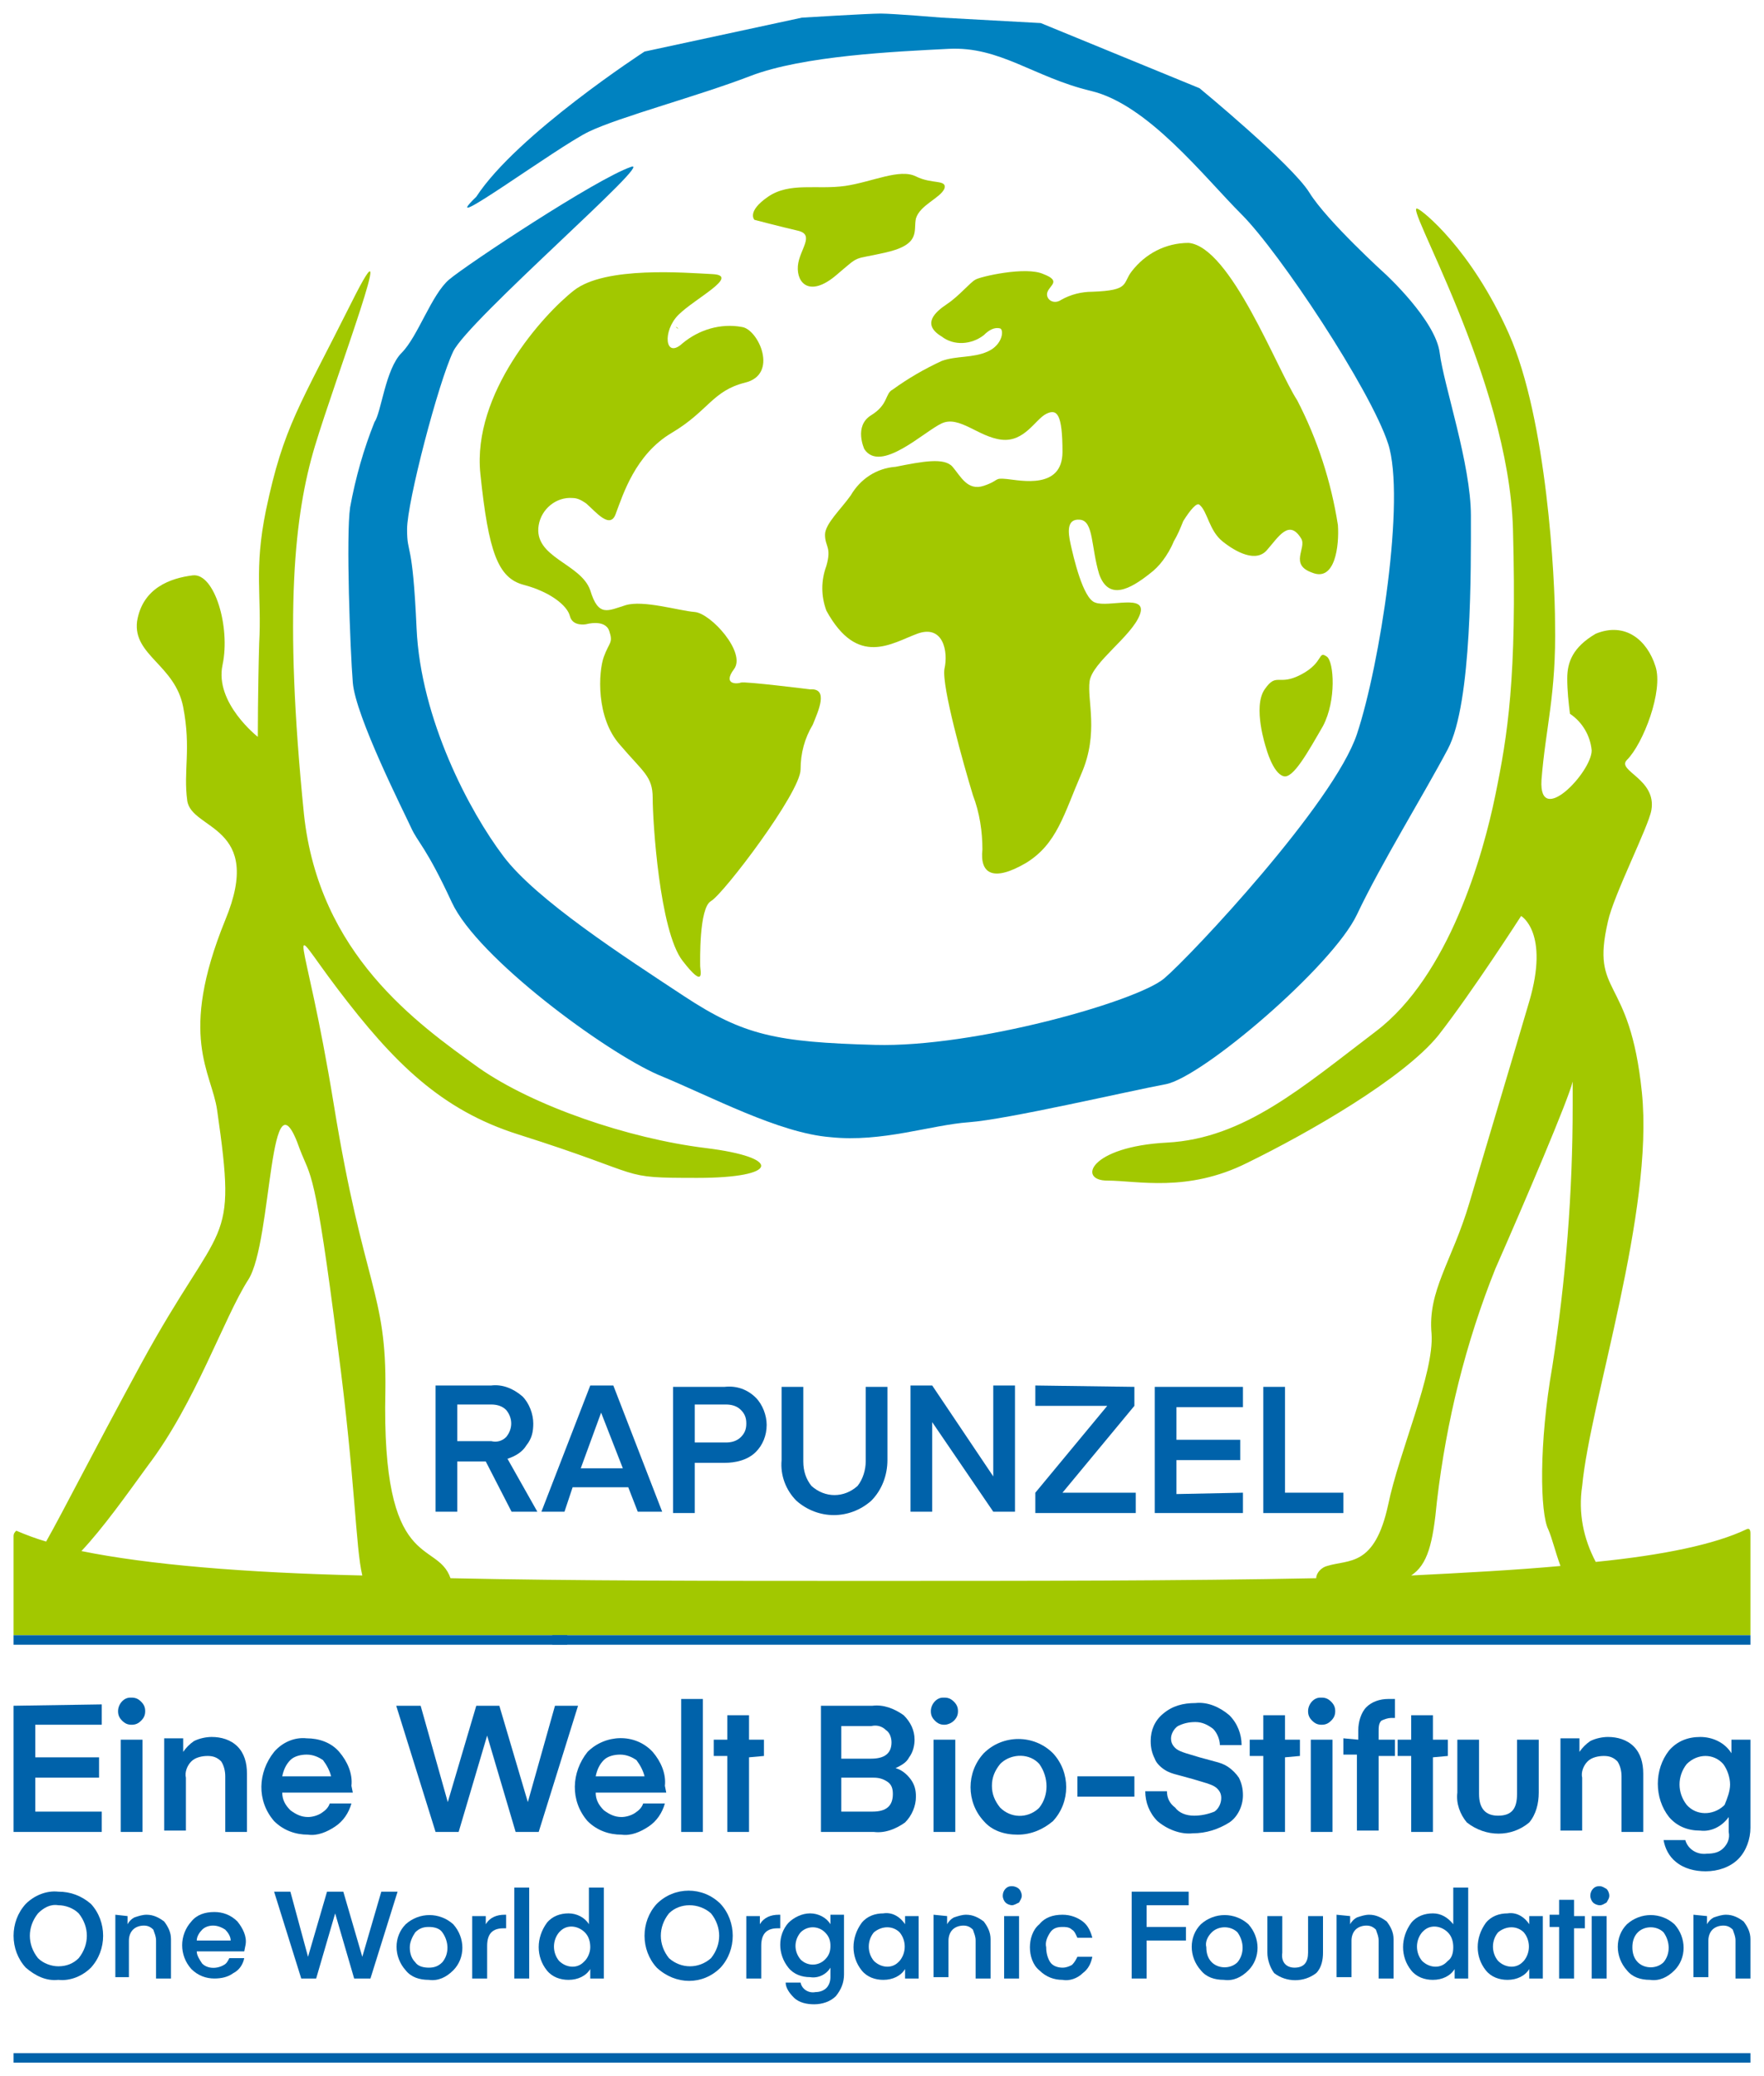 <?xml version="1.0" encoding="utf-8"?>
<!-- Generator: Adobe Illustrator 25.4.7, SVG Export Plug-In . SVG Version: 6.00 Build 0)  -->
<svg version="1.1" id="Ebene_1" xmlns="http://www.w3.org/2000/svg" xmlns:xlink="http://www.w3.org/1999/xlink" x="0px" y="0px"
	 viewBox="0 0 130 153" enable-background="new 0 0 130 153" xml:space="preserve">
<g id="Gruppe_8">
	<path id="Pfad_1927" fill="#0062AA" d="M1,125.7v9.3h6.5v-1.5H2.6V131h4.7v-1.5H2.6v-2.4h4.9v-1.5L1,125.7z"/>
	<g id="Gruppe_2">
		<g>
			<defs>
				<rect id="SVGID_1_" x="1" y="1" width="128" height="151.1"/>
			</defs>
			<clipPath id="SVGID_00000106110264241330042450000001126338555659350153_">
				<use xlink:href="#SVGID_1_"  overflow="visible"/>
			</clipPath>
			<g id="Gruppe_1" clip-path="url(#SVGID_00000106110264241330042450000001126338555659350153_)">
				<path id="Pfad_1928" fill="#0062AA" d="M9.7,127.1c-0.3,0-0.5-0.1-0.7-0.3c-0.2-0.2-0.3-0.4-0.3-0.7c0-0.5,0.4-1,0.9-1
					c0,0,0.1,0,0.1,0c0.3,0,0.5,0.1,0.7,0.3c0.2,0.2,0.3,0.4,0.3,0.7c0,0.3-0.1,0.5-0.3,0.7C10.2,127,10,127.1,9.7,127.1 M8.9,128.2
					h1.6v6.8H8.9L8.9,128.2z"/>
				<path id="Pfad_1929" fill="#0062AA" d="M13.5,128.2v0.9c0.2-0.3,0.5-0.6,0.8-0.8c0.4-0.2,0.9-0.3,1.3-0.3c0.7,0,1.4,0.2,1.9,0.7
					c0.5,0.5,0.7,1.2,0.7,2v4.3h-1.6v-4.1c0-0.4-0.1-0.8-0.3-1.1c-0.3-0.3-0.6-0.4-1-0.4c-0.4,0-0.9,0.1-1.2,0.4
					c-0.3,0.3-0.5,0.8-0.4,1.2v3.9h-1.6v-6.8H13.5z"/>
				<path id="Pfad_1930" fill="#0062AA" d="M26,132.1h-5.2c0,0.5,0.2,0.9,0.6,1.3c0.4,0.3,0.8,0.5,1.3,0.5c0.3,0,0.7-0.1,1-0.3
					c0.3-0.2,0.5-0.4,0.6-0.7h1.6c-0.2,0.7-0.6,1.3-1.2,1.7c-0.6,0.4-1.3,0.7-2,0.6c-0.9,0-1.8-0.3-2.5-1c-1.3-1.5-1.2-3.6,0-5.1
					c0.6-0.7,1.5-1.1,2.4-1c0.9,0,1.8,0.3,2.4,1c0.6,0.7,1,1.6,0.9,2.5L26,132.1z M22.6,129.3c-0.4,0-0.9,0.1-1.2,0.4
					c-0.3,0.3-0.5,0.7-0.6,1.2h3.6c-0.1-0.4-0.3-0.8-0.6-1.2C23.5,129.5,23.1,129.3,22.6,129.3"/>
				<path id="Pfad_1931" fill="#0062AA" d="M35.9,127.9l-2.1,7.1h-1.7l-2.9-9.3H31l2,7.1h0l2.1-7.1h1.7l2.1,7.1h0l2-7.1h1.7
					l-2.9,9.3H38L35.9,127.9L35.9,127.9z"/>
				<path id="Pfad_1932" fill="#0062AA" d="M49.1,132.1h-5.2c0,0.5,0.2,0.9,0.6,1.3c0.4,0.3,0.8,0.5,1.3,0.5c0.3,0,0.7-0.1,1-0.3
					c0.3-0.2,0.5-0.4,0.6-0.7h1.6c-0.2,0.7-0.6,1.3-1.2,1.7c-0.6,0.4-1.3,0.7-2,0.6c-0.9,0-1.8-0.3-2.5-1c-1.3-1.5-1.2-3.6,0-5.1
					c1.3-1.3,3.5-1.4,4.8,0c0,0,0,0,0,0c0.6,0.7,1,1.6,0.9,2.5L49.1,132.1z M45.7,129.3c-0.4,0-0.9,0.1-1.2,0.4
					c-0.3,0.3-0.5,0.7-0.6,1.2h3.6c-0.1-0.4-0.3-0.8-0.6-1.2C46.6,129.5,46.2,129.3,45.7,129.3"/>
				<rect id="Rechteck_976" x="50.2" y="125.2" fill="#0062AA" width="1.6" height="9.8"/>
				<path id="Pfad_1933" fill="#0062AA" d="M55.2,129.5v5.5h-1.6v-5.6h-1v-1.2h1v-1.8h1.6v1.8h1.1v1.2L55.2,129.5z"/>
				<path id="Pfad_1934" fill="#0062AA" d="M64.4,135h-3.9v-9.3h3.8c0.8-0.1,1.6,0.2,2.3,0.7c0.5,0.5,0.8,1.1,0.8,1.8
					c0,0.4-0.1,0.9-0.4,1.3c-0.2,0.4-0.6,0.6-1,0.8c0.4,0.1,0.8,0.4,1.1,0.8c0.3,0.4,0.4,0.8,0.4,1.3c0,0.7-0.3,1.4-0.8,1.9
					C66,134.8,65.2,135.1,64.4,135 M64.2,127.2H62v2.4h2.2c1,0,1.5-0.4,1.5-1.2c0-0.3-0.1-0.7-0.4-0.9
					C65,127.2,64.6,127.1,64.2,127.2 M64.4,131H62v2.5h2.3c1,0,1.5-0.4,1.5-1.3c0-0.4-0.1-0.7-0.4-0.9C65.1,131.1,64.8,131,64.4,131
					"/>
				<path id="Pfad_1935" fill="#0062AA" d="M69.6,127.1c-0.3,0-0.5-0.1-0.7-0.3c-0.2-0.2-0.3-0.4-0.3-0.7c0-0.5,0.4-1,0.9-1
					c0,0,0.1,0,0.1,0c0.3,0,0.5,0.1,0.7,0.3c0.2,0.2,0.3,0.4,0.3,0.7c0,0.3-0.1,0.5-0.3,0.7C70.1,127,69.8,127.1,69.6,127.1
					 M68.8,128.2h1.6v6.8h-1.6V128.2z"/>
				<path id="Pfad_1936" fill="#0062AA" d="M75,135.2c-1,0-1.9-0.3-2.5-1c-1.3-1.4-1.3-3.6,0-5c1.4-1.4,3.7-1.4,5.1,0
					c1.3,1.4,1.3,3.6,0,5C76.9,134.8,76,135.2,75,135.2 M73.1,131.6c0,0.6,0.2,1.1,0.6,1.6c0.8,0.8,2,0.8,2.8,0.1c0,0,0,0,0.1-0.1
					c0.7-0.9,0.7-2.2,0-3.2c-0.7-0.8-2-0.8-2.8-0.1c0,0,0,0-0.1,0.1C73.3,130.5,73.1,131,73.1,131.6"/>
				<rect id="Rechteck_977" x="79.4" y="130.9" fill="#0062AA" width="4.2" height="1.5"/>
				<path id="Pfad_1937" fill="#0062AA" d="M88,133.8c0.5,0,1-0.1,1.5-0.3c0.3-0.2,0.5-0.6,0.5-1c0-0.3-0.1-0.5-0.3-0.7
					c-0.2-0.2-0.5-0.3-0.8-0.4l-1-0.3l-1.1-0.3c-0.4-0.1-0.7-0.2-1-0.4c-0.3-0.2-0.6-0.5-0.7-0.8c-0.2-0.4-0.3-0.8-0.3-1.3
					c0-0.8,0.3-1.5,0.9-2c0.7-0.6,1.5-0.8,2.4-0.8c0.9-0.1,1.8,0.3,2.5,0.9c0.6,0.6,0.9,1.4,0.9,2.2h-1.6c0-0.4-0.2-0.9-0.5-1.2
					c-0.4-0.3-0.8-0.5-1.3-0.5c-0.5,0-0.9,0.1-1.3,0.3c-0.3,0.2-0.5,0.6-0.5,0.9c0,0.3,0.1,0.5,0.3,0.7c0.2,0.2,0.5,0.3,0.8,0.4
					l1,0.3l1.1,0.3c0.4,0.1,0.7,0.2,1,0.4c0.3,0.2,0.6,0.5,0.8,0.8c0.2,0.4,0.3,0.8,0.3,1.3c0,0.8-0.4,1.6-1,2
					c-0.8,0.5-1.7,0.8-2.7,0.8c-0.9,0.1-1.9-0.3-2.6-0.9c-0.6-0.6-0.9-1.4-0.9-2.2H86c0,0.5,0.2,0.9,0.6,1.2
					C86.9,133.6,87.4,133.8,88,133.8"/>
				<path id="Pfad_1938" fill="#0062AA" d="M94.7,129.5v5.5h-1.6v-5.6h-1v-1.2h1v-1.8h1.6v1.8h1.1v1.2L94.7,129.5z"/>
				<path id="Pfad_1939" fill="#0062AA" d="M97.4,127.1c-0.3,0-0.5-0.1-0.7-0.3c-0.2-0.2-0.3-0.4-0.3-0.7c0-0.5,0.4-1,0.9-1
					c0,0,0.1,0,0.1,0c0.3,0,0.5,0.1,0.7,0.3c0.2,0.2,0.3,0.4,0.3,0.7c0,0.3-0.1,0.5-0.3,0.7C97.9,127,97.7,127.1,97.4,127.1
					 M96.6,128.2h1.6v6.8h-1.6V128.2z"/>
				<path id="Pfad_1940" fill="#0062AA" d="M100.1,128.2v-0.7c0-0.6,0.2-1.3,0.6-1.7c0.4-0.4,1-0.6,1.6-0.6l0.5,0v1.4
					c-0.1,0-0.2,0-0.3,0c-0.2,0-0.5,0.1-0.7,0.2c-0.2,0.2-0.2,0.5-0.2,0.8v0.6h1.2v1.2h-1.2v5.5h-1.6v-5.6H99v-1.2L100.1,128.2z"/>
				<path id="Pfad_1941" fill="#0062AA" d="M105.6,129.5v5.5H104v-5.6h-1v-1.2h1v-1.8h1.6v1.8h1.1v1.2L105.6,129.5z"/>
				<path id="Pfad_1942" fill="#0062AA" d="M110.4,133.8c1,0,1.4-0.5,1.4-1.6v-4h1.6v3.9c0,0.8-0.2,1.6-0.7,2.2
					c-1.3,1.1-3.2,1.1-4.6,0c-0.5-0.6-0.8-1.4-0.7-2.2v-3.9h1.6v4C109,133.3,109.5,133.8,110.4,133.8"/>
				<path id="Pfad_1943" fill="#0062AA" d="M116.4,128.2v0.9c0.2-0.3,0.5-0.6,0.8-0.8c0.4-0.2,0.9-0.3,1.3-0.3
					c0.7,0,1.4,0.2,1.9,0.7c0.5,0.5,0.7,1.2,0.7,2v4.3h-1.6v-4.1c0-0.4-0.1-0.8-0.3-1.1c-0.3-0.3-0.6-0.4-1-0.4
					c-0.4,0-0.9,0.1-1.2,0.4c-0.3,0.3-0.5,0.8-0.4,1.2v3.9H115v-6.8H116.4z"/>
				<path id="Pfad_1944" fill="#0062AA" d="M127.6,129.2v-1h1.4v6.5c0,0.8-0.3,1.7-0.9,2.3c-0.6,0.6-1.5,0.9-2.4,0.9
					c-0.8,0-1.6-0.2-2.2-0.7c-0.5-0.4-0.8-1-0.9-1.6h1.6c0.2,0.7,0.9,1.1,1.6,1c0.5,0,0.9-0.1,1.2-0.4c0.3-0.3,0.5-0.7,0.4-1.2v-1.1
					c-0.5,0.7-1.3,1.1-2.1,1c-0.9,0-1.7-0.3-2.3-1c-1.1-1.4-1.1-3.5,0-4.9c0.6-0.7,1.4-1,2.3-1C126.2,128,127.1,128.4,127.6,129.2
					 M127.5,131.5c0-0.5-0.2-1.1-0.5-1.5c-0.7-0.8-1.9-0.8-2.7,0c0,0,0,0,0,0c-0.7,0.9-0.7,2.1,0,3c0.7,0.8,1.9,0.8,2.7,0.1
					c0,0,0,0,0.1-0.1C127.3,132.5,127.5,132,127.5,131.5"/>
				<path id="Pfad_1945" fill="#0062AA" d="M1.9,145c-1.2-1.3-1.2-3.4,0-4.7c0.6-0.6,1.5-1,2.4-0.9c0.9,0,1.7,0.3,2.4,0.9
					c1.2,1.3,1.2,3.4,0,4.7c-0.6,0.6-1.5,1-2.4,0.9C3.4,146,2.6,145.6,1.9,145 M2.8,141c-0.8,1-0.8,2.3,0,3.3c0.4,0.4,1,0.6,1.5,0.6
					c0.6,0,1.1-0.2,1.5-0.6c0.8-1,0.8-2.3,0-3.3c-0.4-0.4-1-0.6-1.5-0.6C3.7,140.3,3.2,140.6,2.8,141"/>
				<path id="Pfad_1946" fill="#0062AA" d="M9.4,141.2v0.6c0.1-0.2,0.3-0.4,0.5-0.5c0.3-0.1,0.6-0.2,0.9-0.2c0.5,0,0.9,0.2,1.3,0.5
					c0.3,0.4,0.5,0.8,0.5,1.3v2.9h-1.1V143c0-0.3-0.1-0.5-0.2-0.8c-0.2-0.2-0.4-0.3-0.7-0.3c-0.3,0-0.6,0.1-0.8,0.3
					c-0.2,0.2-0.3,0.5-0.3,0.8v2.7H8.5v-4.6L9.4,141.2z"/>
				<path id="Pfad_1947" fill="#0062AA" d="M18,143.8h-3.5c0,0.3,0.2,0.6,0.4,0.9c0.4,0.4,1.1,0.4,1.6,0.1c0.2-0.1,0.3-0.3,0.4-0.5
					h1.1c-0.1,0.5-0.4,0.9-0.8,1.1c-0.4,0.3-0.9,0.4-1.4,0.4c-0.6,0-1.2-0.2-1.7-0.7c-0.9-1-0.9-2.5,0-3.5c0.4-0.5,1-0.7,1.7-0.7
					c0.6,0,1.2,0.2,1.7,0.7c0.4,0.5,0.7,1.1,0.6,1.7L18,143.8z M15.7,141.9c-0.3,0-0.6,0.1-0.8,0.3c-0.2,0.2-0.4,0.5-0.4,0.8h2.5
					c0-0.3-0.2-0.6-0.4-0.8C16.3,142,16,141.9,15.7,141.9"/>
				<path id="Pfad_1948" fill="#0062AA" d="M24.7,141l-1.4,4.8h-1.1l-2-6.4h1.2l1.3,4.8h0l1.4-4.8h1.2l1.4,4.8h0l1.4-4.8h1.2l-2,6.4
					h-1.2L24.7,141L24.7,141z"/>
				<path id="Pfad_1949" fill="#0062AA" d="M31.6,145.9c-0.7,0-1.3-0.2-1.7-0.7c-0.9-1-0.9-2.5,0-3.4c1-0.9,2.5-0.9,3.5,0
					c0.9,1,0.9,2.5,0,3.4C32.9,145.7,32.3,146,31.6,145.9 M30.2,143.5c0,0.4,0.1,0.8,0.4,1.1c0.2,0.3,0.6,0.4,1,0.4
					c0.4,0,0.7-0.1,1-0.4c0.5-0.6,0.5-1.5,0-2.2c-0.2-0.3-0.6-0.4-1-0.4c-0.4,0-0.7,0.1-1,0.4C30.4,142.7,30.2,143.1,30.2,143.5"/>
				<path id="Pfad_1950" fill="#0062AA" d="M37.3,141.1v1c-0.1,0-0.2,0-0.2,0c-0.8,0-1.2,0.4-1.2,1.3v2.4h-1.1v-4.6h1v0.6
					c0.3-0.5,0.8-0.7,1.4-0.7L37.3,141.1z"/>
				<rect id="Rechteck_978" x="37.9" y="139.1" fill="#0062AA" width="1.1" height="6.7"/>
				<path id="Pfad_1951" fill="#0062AA" d="M43.4,141.8v-2.7h1.1v6.7h-1v-0.7c-0.3,0.5-0.9,0.8-1.6,0.8c-0.6,0-1.2-0.2-1.6-0.7
					c-0.8-1-0.8-2.4,0-3.5c0.4-0.5,1-0.7,1.6-0.7C42.5,141,43.1,141.3,43.4,141.8 M43.5,143.5c0-0.4-0.1-0.8-0.4-1.1
					c-0.5-0.5-1.3-0.6-1.8-0.1c0,0-0.1,0.1-0.1,0.1c-0.5,0.6-0.5,1.5,0,2.1c0.5,0.5,1.3,0.6,1.8,0.1c0,0,0.1-0.1,0.1-0.1
					C43.3,144.3,43.5,143.9,43.5,143.5"/>
				<path id="Pfad_1952" fill="#0062AA" d="M48.4,145c-1.2-1.3-1.2-3.4,0-4.7c1.3-1.3,3.4-1.3,4.7,0c1.2,1.3,1.2,3.4,0,4.7
					C51.8,146.3,49.8,146.3,48.4,145 M49.3,141c-0.8,1-0.8,2.3,0,3.3c0.9,0.8,2.2,0.8,3.1,0c0.8-1,0.8-2.3,0-3.3
					C51.5,140.2,50.1,140.2,49.3,141"/>
				<path id="Pfad_1953" fill="#0062AA" d="M57.5,141.1v1c-0.1,0-0.2,0-0.2,0c-0.8,0-1.2,0.4-1.2,1.3v2.4H55v-4.6h1v0.6
					c0.3-0.5,0.8-0.7,1.4-0.7L57.5,141.1z"/>
				<path id="Pfad_1954" fill="#0062AA" d="M61.2,141.8v-0.7h1v4.4c0,0.6-0.2,1.1-0.6,1.6c-0.4,0.4-1,0.6-1.6,0.6
					c-0.5,0-1.1-0.1-1.5-0.5c-0.3-0.3-0.6-0.7-0.6-1.1h1.1c0.1,0.5,0.6,0.8,1.1,0.7c0.3,0,0.6-0.1,0.8-0.3c0.2-0.2,0.3-0.5,0.3-0.8
					V145c-0.3,0.5-0.9,0.8-1.5,0.7c-0.6,0-1.2-0.2-1.6-0.7c-0.8-1-0.8-2.4,0-3.3c0.4-0.4,1-0.7,1.6-0.7
					C60.3,141,60.9,141.3,61.2,141.8 M61.2,143.4c0-0.4-0.1-0.7-0.4-1c-0.5-0.5-1.3-0.5-1.8,0c0,0,0,0,0,0c-0.5,0.6-0.5,1.4,0,2
					c0.5,0.5,1.3,0.5,1.8,0c0,0,0,0,0,0C61.1,144.1,61.2,143.8,61.2,143.4"/>
				<path id="Pfad_1955" fill="#0062AA" d="M66.7,141.2h1v4.6h-1v-0.7c-0.3,0.5-0.9,0.8-1.6,0.8c-0.6,0-1.2-0.2-1.6-0.7
					c-0.8-1-0.8-2.4,0-3.5c0.4-0.5,1-0.7,1.6-0.7c0.6-0.1,1.2,0.2,1.6,0.8V141.2z M64.4,142.4c-0.5,0.6-0.5,1.5,0,2.1
					c0.5,0.5,1.3,0.6,1.8,0.1c0,0,0.1-0.1,0.1-0.1c0.5-0.6,0.5-1.5,0-2.1C65.8,141.9,65,141.9,64.4,142.4
					C64.5,142.4,64.4,142.4,64.4,142.4"/>
				<path id="Pfad_1956" fill="#0062AA" d="M69.8,141.2v0.6c0.1-0.2,0.3-0.4,0.5-0.5c0.3-0.1,0.6-0.2,0.9-0.2c0.5,0,0.9,0.2,1.3,0.5
					c0.3,0.4,0.5,0.8,0.5,1.3v2.9h-1.1V143c0-0.3-0.1-0.5-0.2-0.8c-0.2-0.2-0.4-0.3-0.7-0.3c-0.3,0-0.6,0.1-0.8,0.3
					c-0.2,0.2-0.3,0.5-0.3,0.8v2.7h-1.1v-4.6L69.8,141.2z"/>
				<path id="Pfad_1957" fill="#0062AA" d="M74.6,140.4c-0.2,0-0.4-0.1-0.5-0.2c-0.1-0.1-0.2-0.3-0.2-0.5c0-0.4,0.3-0.7,0.6-0.7
					c0,0,0,0,0.1,0c0.2,0,0.4,0.1,0.5,0.2c0.1,0.1,0.2,0.3,0.2,0.5c0,0.2-0.1,0.3-0.2,0.5C74.9,140.3,74.7,140.4,74.6,140.4
					 M74,141.2h1.1v4.6H74V141.2z"/>
				<path id="Pfad_1958" fill="#0062AA" d="M75.9,143.5c0-0.6,0.2-1.3,0.7-1.7c0.4-0.5,1-0.7,1.7-0.7c0.6,0,1.1,0.2,1.5,0.5
					c0.4,0.3,0.6,0.8,0.7,1.2h-1.1c-0.1-0.2-0.2-0.5-0.4-0.6c-0.2-0.2-0.5-0.2-0.7-0.2c-0.4,0-0.7,0.1-0.9,0.4
					c-0.2,0.3-0.4,0.7-0.3,1.1c0,0.4,0.1,0.8,0.3,1.1c0.2,0.3,0.6,0.4,0.9,0.4c0.3,0,0.5-0.1,0.7-0.2c0.2-0.2,0.3-0.4,0.4-0.6h1.1
					c-0.1,0.5-0.3,0.9-0.7,1.2c-0.4,0.4-1,0.6-1.5,0.5c-0.6,0-1.2-0.2-1.7-0.7C76.1,144.8,75.9,144.1,75.9,143.5"/>
				<path id="Pfad_1959" fill="#0062AA" d="M84.5,145.8h-1.1v-6.4h4.2v1h-3.1v1.6h2.9v1h-2.9L84.5,145.8z"/>
				<path id="Pfad_1960" fill="#0062AA" d="M90.2,145.9c-0.7,0-1.3-0.2-1.7-0.7c-0.9-1-0.9-2.5,0-3.4c1-0.9,2.5-0.9,3.5,0
					c0.9,1,0.9,2.5,0,3.4C91.5,145.7,90.9,146,90.2,145.9 M88.9,143.5c0,0.4,0.1,0.8,0.4,1.1c0.5,0.5,1.4,0.5,1.9,0c0,0,0,0,0,0
					c0.5-0.6,0.5-1.5,0-2.2c-0.5-0.5-1.4-0.5-1.9,0c0,0,0,0,0,0C89,142.7,88.8,143.1,88.9,143.5"/>
				<path id="Pfad_1961" fill="#0062AA" d="M95.4,145c0.7,0,1-0.4,1-1.1v-2.7h1.1v2.7c0,0.5-0.1,1.1-0.5,1.5c-0.9,0.7-2.2,0.7-3.1,0
					c-0.3-0.4-0.5-1-0.5-1.5v-2.7h1.1v2.7C94.4,144.6,94.8,145,95.4,145"/>
				<path id="Pfad_1962" fill="#0062AA" d="M99.5,141.2v0.6c0.1-0.2,0.3-0.4,0.5-0.5c0.3-0.1,0.6-0.2,0.9-0.2c0.5,0,0.9,0.2,1.3,0.5
					c0.3,0.4,0.5,0.8,0.5,1.3v2.9h-1.1V143c0-0.3-0.1-0.5-0.2-0.8c-0.2-0.2-0.4-0.3-0.7-0.3c-0.3,0-0.6,0.1-0.8,0.3
					c-0.2,0.2-0.3,0.5-0.3,0.8v2.7h-1.1v-4.6L99.5,141.2z"/>
				<path id="Pfad_1963" fill="#0062AA" d="M107.1,141.8v-2.7h1.1v6.7h-1v-0.7c-0.3,0.5-0.9,0.8-1.6,0.8c-0.6,0-1.2-0.2-1.6-0.7
					c-0.8-1-0.8-2.4,0-3.5c0.4-0.5,1-0.7,1.6-0.7C106.2,141,106.7,141.3,107.1,141.8 M107.1,143.5c0-0.4-0.1-0.8-0.4-1.1
					c-0.5-0.5-1.3-0.6-1.8-0.1c0,0-0.1,0.1-0.1,0.1c-0.5,0.6-0.5,1.5,0,2.1c0.5,0.5,1.3,0.6,1.8,0.1c0,0,0.1-0.1,0.1-0.1
					C107,144.3,107.1,143.9,107.1,143.5"/>
				<path id="Pfad_1964" fill="#0062AA" d="M112.7,141.2h1v4.6h-1v-0.7c-0.3,0.5-0.9,0.8-1.6,0.8c-0.6,0-1.2-0.2-1.6-0.7
					c-0.8-1-0.8-2.4,0-3.5c0.4-0.5,1-0.7,1.6-0.7c0.6-0.1,1.2,0.2,1.6,0.8V141.2z M110.4,142.4c-0.5,0.6-0.5,1.5,0,2.1
					c0.5,0.5,1.3,0.6,1.8,0.1c0,0,0.1-0.1,0.1-0.1c0.5-0.6,0.5-1.5,0-2.1C111.8,141.9,111,141.9,110.4,142.4
					C110.4,142.4,110.4,142.4,110.4,142.4"/>
				<path id="Pfad_1965" fill="#0062AA" d="M116,142v3.8h-1.1V142h-0.7v-0.9h0.7V140h1.1v1.2h0.8v0.9H116z"/>
				<path id="Pfad_1966" fill="#0062AA" d="M117.9,140.4c-0.2,0-0.4-0.1-0.5-0.2c-0.1-0.1-0.2-0.3-0.2-0.5c0-0.4,0.3-0.7,0.6-0.7
					c0,0,0,0,0.1,0c0.2,0,0.3,0.1,0.5,0.2c0.1,0.1,0.2,0.3,0.2,0.5c0,0.2-0.1,0.3-0.2,0.5C118.2,140.3,118.1,140.4,117.9,140.4
					 M117.3,141.2h1.1v4.6h-1.1V141.2z"/>
				<path id="Pfad_1967" fill="#0062AA" d="M121.6,145.9c-0.7,0-1.3-0.2-1.7-0.7c-0.9-1-0.9-2.5,0-3.4c1-0.9,2.5-0.9,3.5,0
					c0.9,1,0.9,2.5,0,3.4C122.9,145.7,122.3,146,121.6,145.9 M120.3,143.5c0,0.4,0.1,0.8,0.4,1.1c0.5,0.5,1.4,0.5,1.9,0c0,0,0,0,0,0
					c0.5-0.6,0.5-1.5,0-2.2c-0.5-0.5-1.4-0.5-1.9,0c0,0,0,0,0,0C120.4,142.7,120.3,143.1,120.3,143.5"/>
				<path id="Pfad_1968" fill="#0062AA" d="M125.8,141.2v0.6c0.1-0.2,0.3-0.4,0.5-0.5c0.3-0.1,0.6-0.2,0.9-0.2
					c0.5,0,0.9,0.2,1.3,0.5c0.3,0.4,0.5,0.8,0.5,1.3v2.9h-1.1V143c0-0.3-0.1-0.5-0.2-0.8c-0.2-0.2-0.4-0.3-0.7-0.3
					c-0.3,0-0.6,0.1-0.8,0.3c-0.2,0.2-0.3,0.5-0.3,0.8v2.7h-1.1v-4.6L125.8,141.2z"/>
				<rect id="Rechteck_979" x="1" y="151.3" fill="#0062AA" width="128" height="0.7"/>
				<path id="Pfad_1969" fill="#0062AA" d="M39.6,111.4h-1.9l-1.9-3.7h-2.1v3.7h-1.6v-9.3h4.1c0.8-0.1,1.6,0.2,2.3,0.8
					c0.5,0.5,0.8,1.3,0.8,2c0,0.6-0.1,1.1-0.5,1.6c-0.3,0.5-0.8,0.8-1.4,1L39.6,111.4z M37.3,105.9c0.5-0.6,0.5-1.4,0-2
					c-0.3-0.3-0.7-0.4-1.1-0.4h-2.5v2.7h2.5C36.6,106.3,37,106.2,37.3,105.9"/>
				<path id="Pfad_1970" fill="#0062AA" d="M41.6,111.4h-1.7l3.6-9.3h1.7l3.6,9.3H47l-0.7-1.8h-4.1L41.6,111.4z M44.3,104.1
					L44.3,104.1l-1.5,4.1h3.1L44.3,104.1z"/>
				<path id="Pfad_1971" fill="#0062AA" d="M51.2,107.8v3.7h-1.6v-9.3h3.8c0.9-0.1,1.7,0.2,2.3,0.8c0.5,0.5,0.8,1.3,0.8,2
					c0,0.8-0.3,1.5-0.8,2c-0.6,0.6-1.5,0.8-2.3,0.8L51.2,107.8z M51.2,106.3h2.3c0.4,0,0.8-0.1,1.1-0.4c0.3-0.3,0.4-0.6,0.4-1
					c0-0.4-0.1-0.7-0.4-1c-0.3-0.3-0.7-0.4-1.1-0.4h-2.3V106.3z"/>
				<path id="Pfad_1972" fill="#0062AA" d="M64.2,110.6c-1.6,1.4-3.9,1.4-5.5,0c-0.8-0.8-1.2-1.9-1.1-3v-5.4h1.6v5.5
					c0,0.7,0.2,1.3,0.6,1.8c1,0.9,2.4,0.9,3.4,0c0.4-0.5,0.6-1.2,0.6-1.8v-5.5h1.6v5.4C65.4,108.7,65,109.8,64.2,110.6"/>
				<path id="Pfad_1973" fill="#0062AA" d="M68.7,104.8v6.6h-1.6v-9.3h1.6l4.5,6.7v-6.7h1.6v9.3h-1.6L68.7,104.8z"/>
				<path id="Pfad_1974" fill="#0062AA" d="M83.6,102.2v1.4l-5.3,6.4h5.4v1.5h-7.4V110l5.3-6.4h-5.3v-1.5L83.6,102.2z"/>
				<path id="Pfad_1975" fill="#0062AA" d="M91.6,110v1.5h-6.5v-9.3h6.5v1.5h-4.9v2.4h4.7v1.5h-4.7v2.5L91.6,110z"/>
				<path id="Pfad_1976" fill="#0062AA" d="M99,110v1.5h-5.9v-9.3h1.6v7.8H99z"/>
				<path id="Pfad_1977" fill="#0082C0" d="M35.1,14.5c3-4.6,12.4-10.7,12.4-10.7l11.6-2.5c0,0,4.9-0.3,5.8-0.3
					c0.9,0,4.5,0.3,4.5,0.3l7.3,0.4l11.7,4.8c0,0,6.8,5.6,8.1,7.7s5.6,6,5.6,6s3.7,3.4,4,5.8s2.3,8.2,2.3,12s0.1,13.8-1.7,17.2
					s-4.9,8.4-6.7,12.2c-1.8,3.8-11.4,12-14.1,12.5s-11.7,2.6-14.5,2.8c-2.8,0.2-6.4,1.5-10.2,1.1c-3.8-0.3-8.8-3-12.7-4.6
					c-3.9-1.7-13.3-8.6-15.2-12.7s-2.5-4.4-3-5.5c-0.5-1.1-4.1-8.2-4.3-10.7c-0.2-2.5-0.5-10.8-0.2-12.9c0.4-2.2,1-4.3,1.8-6.3
					c0.5-0.7,0.8-3.9,2-5.1c1.2-1.2,2.2-4.3,3.5-5.4c1.3-1.1,10.8-7.4,13.4-8.3c1.9-0.7-12,11.3-13.1,13.6S30,37,30,39
					s0.4,0.6,0.7,7.3s3.9,13.5,6.4,16.8c2.4,3.2,8.9,7.4,13.3,10.3s6.8,3.4,14.1,3.6c7.3,0.2,19.3-3.2,21.3-4.9s12.5-12.9,14.2-18
					s3.6-17.4,2.3-21.4s-8-14.1-10.8-16.9s-6.9-8.1-11.1-9.1s-6.7-3.3-10.5-3.1C66,3.8,59.2,4.1,55.3,5.6s-9.6,3-11.9,4.1
					S31.9,17.6,35.1,14.5"/>
				<path id="Pfad_1978" fill="#A2C800" d="M49.1,37.9C49.1,37.9,49.1,37.9,49.1,37.9"/>
				<path id="Pfad_1979" fill="#A2C800" d="M47,16.9L47,16.9L47,16.9L47,16.9"/>
				<path id="Pfad_1980" fill="#A2C800" d="M52.4,63.7L52.4,63.7L52.4,63.7L52.4,63.7 M53.4,67.7c0,0,0,0.1,0,0.1
					C53.4,67.8,53.4,67.8,53.4,67.7C53.4,67.7,53.4,67.7,53.4,67.7 M50,24.3c0-0.1-0.1-0.1-0.2-0.2c0,0,0,0,0,0
					C49.9,24.1,50,24.2,50,24.3 M39.3,38.5C39.3,38.5,39.3,38.5,39.3,38.5l0,0.2c0,0,0,0,0,0C39.3,38.5,39.3,38.5,39.3,38.5"/>
				<path id="Pfad_1981" fill="#A2C800" d="M43.2,46c0,0,1.4-0.4,1.7,0.5s0,0.8-0.4,1.9c-0.4,1.1-0.6,4.5,1.2,6.5
					c1.7,2,2.4,2.3,2.4,3.9c0,1.7,0.5,9.8,2.2,12s1.3,0.7,1.3,0.4c0-0.3-0.1-4.3,0.8-4.8c0.9-0.5,6.6-8,6.6-9.7
					c0-1.2,0.3-2.3,0.9-3.3c0.4-1,1.2-2.7-0.2-2.6c0,0-4.8-0.6-5.1-0.5c-0.2,0.1-1.4,0.2-0.5-1s-1.7-4.1-2.9-4.2s-3.8-0.9-5.1-0.5
					s-2,0.9-2.6-1.1c-0.7-2-4.2-2.4-3.8-4.8c0.2-1.2,1.3-2.1,2.5-2c0.4,0,0.7,0.2,1,0.4c0.7,0.6,1.8,2,2.2,0.7
					c0.5-1.3,1.4-4.3,4.1-5.9c2.7-1.6,3-3.1,5.4-3.7c2.5-0.6,1-3.9-0.2-4.1c-1.6-0.3-3.2,0.2-4.4,1.2c-1.3,1.2-1.5-0.9-0.3-2.1
					c1.2-1.2,4.6-2.9,2.5-3c-2-0.1-7.9-0.6-10.2,1.2c-2.3,1.8-7.5,7.6-6.9,13.5c0.6,5.8,1.3,7.7,3.2,8.2c1.9,0.5,3.2,1.5,3.4,2.3
					C42.2,46.2,43.2,46,43.2,46"/>
				<path id="Pfad_1982" fill="#A2C800" d="M55.6,16.2c0,0-0.6-0.6,1-1.7s3.6-0.5,5.7-0.8c2-0.3,4-1.3,5.2-0.7
					c1.2,0.6,2.3,0.2,2.1,0.9c-0.3,0.7-1.8,1.2-2.1,2.2c-0.2,0.9,0.4,1.9-2.2,2.5c-2.6,0.6-1.8,0.1-3.7,1.7
					c-1.9,1.6-2.9,0.6-2.8-0.7c0.1-1.2,1.3-2.3,0-2.6S55.6,16.2,55.6,16.2"/>
				<path id="Pfad_1983" fill="#A2C800" d="M93.3,55.1c0,0-1-3-0.1-4.3s1-0.2,2.7-1.1s1.2-1.8,1.9-1.3c0.5,0.4,0.7,3.2-0.3,5.1
					c-1.1,1.9-2.2,3.9-2.9,3.7C93.8,57,93.3,55.1,93.3,55.1"/>
				<path id="Pfad_1984" fill="#A2C800" d="M98.6,38.7c-0.5-3.2-1.5-6.3-3-9.2c-1.5-2.3-4.9-11.3-8-11.6c-1.7,0-3.2,0.8-4.2,2.1
					c-0.7,0.9-0.1,1.4-2.9,1.5l0,0c-0.8,0-1.6,0.2-2.3,0.6c-0.6,0.4-1.2-0.1-1-0.6c0.2-0.5,1-0.8-0.3-1.3c-1.3-0.6-4.7,0.2-5,0.4
					c-0.4,0.2-1.2,1.2-2.1,1.8s-1.9,1.5-0.4,2.4c0.9,0.7,2.2,0.6,3.1-0.1c0.4-0.4,0.8-0.6,1.2-0.5c0.3,0.1,0.2,1.2-0.9,1.7
					c-1.1,0.5-2.3,0.3-3.4,0.7c-1.3,0.6-2.5,1.3-3.6,2.1c-0.6,0.3-0.3,1.1-1.6,1.9c-1.3,0.8-0.5,2.5-0.5,2.5
					c1.2,1.8,4.4-1.3,5.7-1.9s2.7,1,4.4,1.2c1.7,0.2,2.5-1.5,3.3-1.9s1.2,0,1.2,2.8s-3.1,2.1-4.1,2c-1-0.1-0.5,0.1-1.7,0.5
					c-1.2,0.4-1.7-0.7-2.3-1.4c-0.6-0.7-2.2-0.4-4.2,0c-1.4,0.1-2.6,0.9-3.3,2.1c-0.7,1-1.9,2.1-1.9,2.9c0,0.9,0.5,0.9,0.1,2.3
					c-0.4,1.1-0.4,2.2,0,3.3c2.3,4.2,4.8,2.4,6.7,1.7c1.9-0.7,2.3,1.3,2,2.6c-0.2,1.3,1.4,7,2.1,9.3c0.5,1.3,0.7,2.7,0.7,4
					c-0.2,1.8,0.8,2.4,3.2,1c2.3-1.4,2.8-3.6,4.1-6.6c1.3-3,0.4-5.4,0.6-6.8c0.2-1.4,3.1-3.3,3.7-4.9c0.6-1.6-2.3-0.5-3.3-0.9
					c-0.9-0.3-1.6-3.4-1.8-4.3s-0.3-1.9,0.7-1.8c1,0.1,0.8,2,1.4,4c0.7,2,2.3,1.1,3.7,0c0.4-0.3,0.7-0.6,1-1v0l0,0
					c0.3-0.4,0.6-0.9,0.8-1.4c0.3-0.5,0.5-1,0.7-1.5c0.5-0.8,1-1.4,1.2-1.2c0.6,0.5,0.7,1.9,1.7,2.7s2.5,1.6,3.3,0.6
					c0.8-0.9,1.6-2.3,2.5-0.8c0.4,0.7-0.9,1.9,0.8,2.5C98.4,42.9,98.7,40.2,98.6,38.7"/>
				<path id="Pfad_1985" fill="#A2C800" d="M128.7,112.7c-2.3,1.1-6.1,1.9-11.1,2.4c-0.9-1.7-1.3-3.6-1-5.6c0.6-6.3,5.3-20.2,4.4-29
					s-3.8-7-2.5-12.6c0.4-1.9,3-7,3.2-8.2c0.4-2.3-2.6-2.9-1.8-3.7c1.2-1.2,2.7-5.1,2.1-6.9c-0.6-1.9-2.2-3.3-4.4-2.4
					c-1.7,1-2.1,2.1-2.1,3.3c0,0.9,0.1,1.8,0.2,2.6c0.9,0.6,1.5,1.6,1.6,2.7c0,1.6-3.9,5.7-3.7,2.2c0.3-3.9,1.1-6.3,1-11.6
					c0-3.2-0.6-15-3.4-21.3c-2.8-6.3-6.4-9.1-6.7-9.2c-1.3-0.8,6.7,12.5,7,23.6c0.3,11-0.4,15.2-1.3,19.6s-3.4,13.3-8.8,17.4
					c-5.4,4.1-9.7,7.9-15.4,8.2c-5.7,0.3-6.6,2.8-4.4,2.8s5.9,0.9,10.3-1.3c4.5-2.2,11.5-6.2,14.1-9.4c2.5-3.2,6.1-8.8,6.1-8.8
					s2.1,1.2,0.6,6.3s-3.1,10.4-4.4,14.8c-1.3,4.4-3.1,6.5-2.8,9.7c0.2,2.9-2.4,8.7-3.2,12.6c-1,4.6-2.9,4-4.5,4.5
					c-0.4,0.1-0.8,0.5-0.8,0.9c-9.8,0.2-21.1,0.2-33.1,0.2c-11.2,0-21.6,0-30.7-0.2c-1-2.9-5.1-0.3-4.8-13.8
					c0.1-7.3-1.6-7.6-3.8-21.1s-3.8-13.9,0.3-8.5s7.6,8.9,13.3,10.7c9.8,3.1,7.2,3.2,13.2,3.2s6.3-1.5,0.6-2.2s-12.7-3.1-16.7-5.9
					c-4.6-3.3-11.8-8.4-12.9-18.7c-1.5-14.9-0.7-22.1,0.8-27.1s6.5-18.2,2.7-10.6s-5,9.1-6.3,15.3c-0.9,4.4-0.3,6.3-0.5,9.8
					C19,50.9,19,54.3,19,54.3s-3.2-2.5-2.6-5.3c0.6-2.8-0.6-6.8-2.2-6.6s-3.7,0.9-4.1,3.4c-0.3,2.5,2.8,3.2,3.4,6.3s0,4.7,0.3,6.9
					c0.3,2.2,5.7,1.8,2.8,8.8c-3.5,8.6-1,11.2-0.6,14c1.5,10.4,0.4,7.7-5.6,18.7c-3.8,7-5.7,10.8-7,13.1c-0.7-0.2-1.5-0.5-2.2-0.8
					C1.1,112.9,1,113,1,113.2v7.3l117.6,0l0,0h1.1c0,0,0,0,0,0l9.3,0v-7.5C129,112.7,128.9,112.6,128.7,112.7 M6,114.3
					c1.6-1.7,3.3-4.1,4.9-6.3c3.5-4.6,5.6-10.9,7.4-13.7s1.5-16.2,3.8-9.6c0.8,2.1,1.1,1.2,2.8,14.6c1.3,9.9,1.3,14.7,1.8,16.8
					C18,115.9,10.9,115.3,6,114.3 M115.9,81.5c0,6.4-0.5,12.8-1.5,19.2c-1,5.7-0.9,10.8-0.3,12c0.3,0.7,0.5,1.6,0.9,2.7
					c-3.3,0.3-7,0.5-11,0.7c1.2-0.8,1.6-2.3,1.9-5.5c0.7-5.9,2.1-11.6,4.3-17.1c2.2-5,5.4-12.5,5.7-13.8c0,0,0,0,0-0.1
					C115.9,80.1,115.9,80.8,115.9,81.5"/>
				<rect id="Rechteck_980" x="1" y="120.5" fill="#0062AA" width="40.8" height="0.7"/>
				<rect id="Rechteck_981" x="40.7" y="120.5" fill="#0062AA" width="88.3" height="0.7"/>
			</g>
		</g>
	</g>
</g>
</svg>
